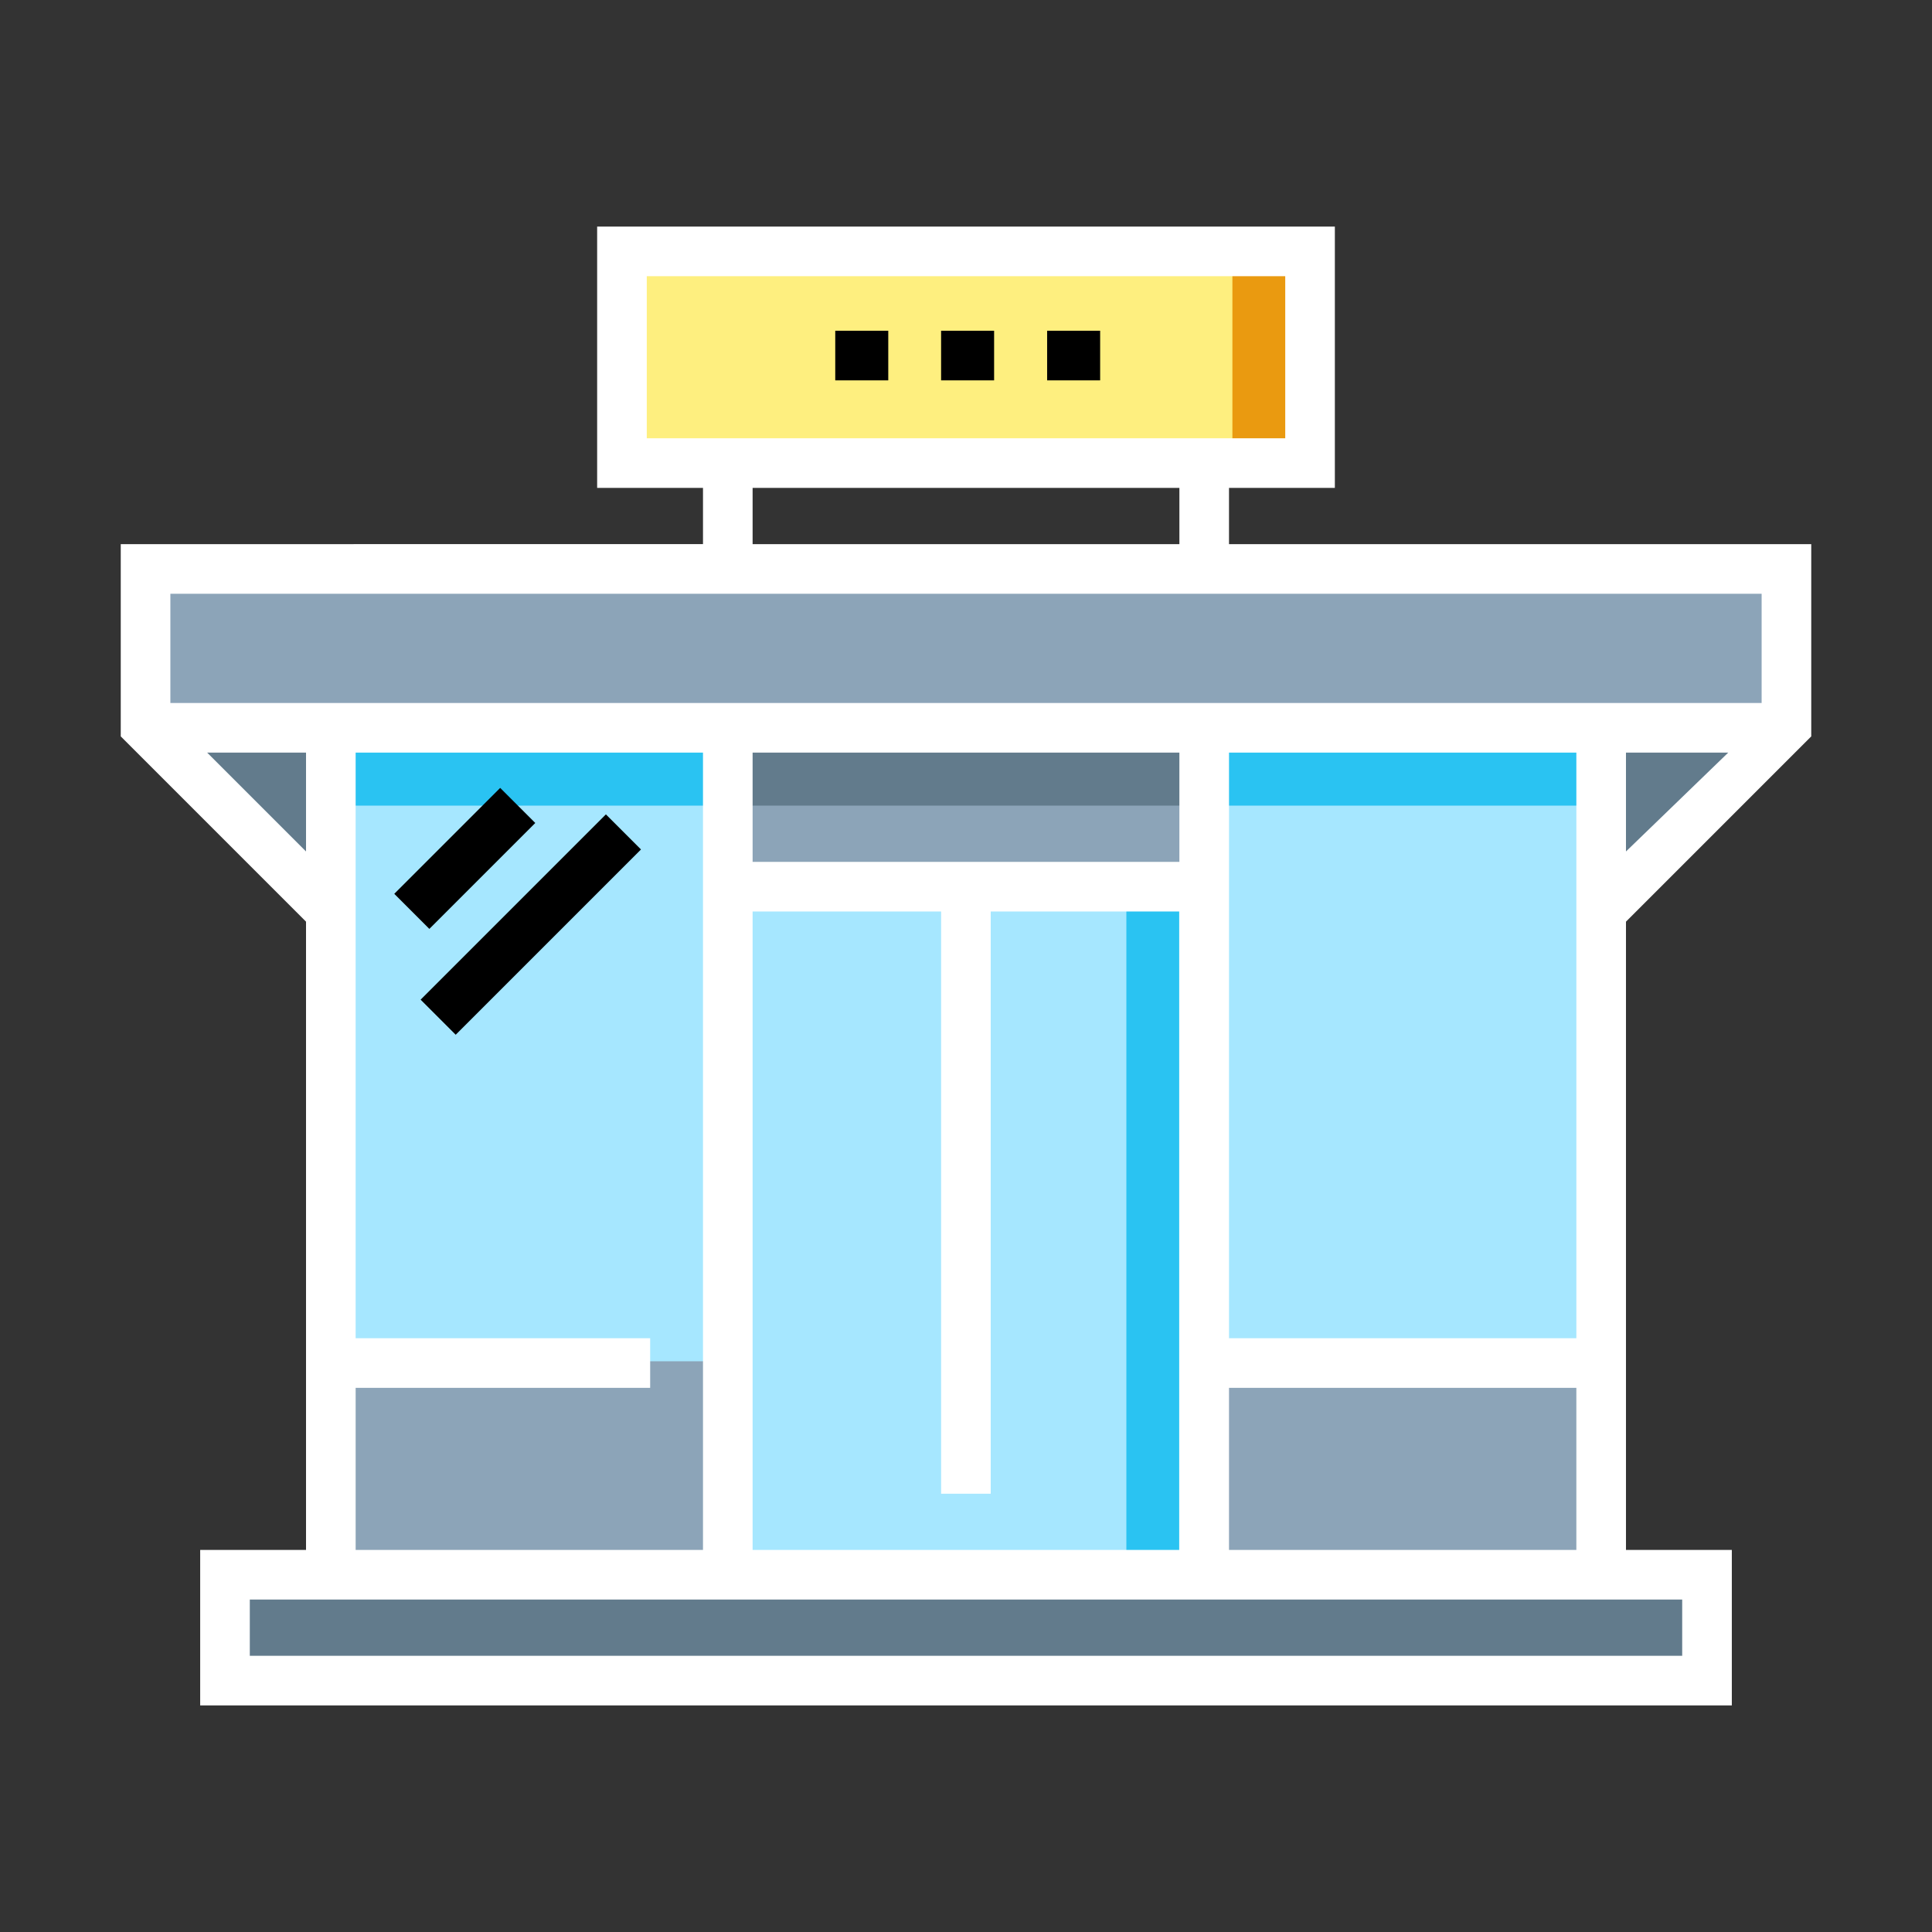 <?xml version="1.0" encoding="utf-8"?>
<!-- Generator: Adobe Illustrator 22.0.0, SVG Export Plug-In . SVG Version: 6.00 Build 0)  -->
<svg version="1.1" id="Layer_1" xmlns="http://www.w3.org/2000/svg" xmlns:xlink="http://www.w3.org/1999/xlink" x="0px" y="0px"
	 viewBox="0 0 1024 1024" style="enable-background:new 0 0 1024 1024;" xml:space="preserve">
<rect x="0" y="0" width="1024" height="1024" fill="#333333" stroke="none"/>
<style type="text/css">
	.st0{fill:#627B8C;}
	.st1{fill:#8CA4B8;}
	.st2{fill:#A6E7FF;}
	.st3{fill:#2AC3F2;}
	.st4{fill:#FEEF7F;}
	.st5{fill:#EA9A10;}
	.st6{fill:#000;}
</style>
<g>
	<polyline class="st0" points="176.2,483.1 78,384.9 78,300.7 947.7,300.7 947.7,384.9 849.5,483.1 	"/>
	<rect x="78" y="300.7" class="st1" width="869.7" height="84.2"/>
	<rect x="386.6" y="469" class="st2" width="252.5" height="364.7"/>
	<rect x="597" y="469" class="st3" width="42.1" height="364.7"/>
	<rect x="176.2" y="384.9" class="st2" width="210.4" height="448.9"/>
	<rect x="176.2" y="384.9" class="st3" width="210.4" height="42.1"/>
	<rect x="176.2" y="721.5" class="st1" width="210.4" height="112.2"/>
	<rect x="386.6" y="384.9" class="st1" width="252.5" height="84.2"/>
	<rect x="386.6" y="384.9" class="st0" width="252.5" height="42.1"/>
	<rect x="639.1" y="384.9" class="st2" width="210.4" height="448.9"/>
	<rect x="639.1" y="384.9" class="st3" width="210.4" height="42.1"/>
	<rect x="639.1" y="721.5" class="st1" width="210.4" height="112.2"/>
	<rect x="120.1" y="833.8" class="st0" width="785.5" height="56.1"/>
	<rect x="330.5" y="132.4" class="st4" width="364.7" height="112.2"/>
	<rect x="653.2" y="132.4" class="st5" width="42.1" height="112.2"/>
	<g>
		<g>
			<rect x="555" y="175.3" class="st6" width="28.1" height="26.3"/>
		</g>
		<g>
			<rect x="498.8" y="175.3" class="st6" width="28.1" height="26.3"/>
		</g>
		<g>
			<rect x="442.7" y="175.3" class="st6" width="28.1" height="26.3"/>
		</g>
	</g>
	<g>
		<path d="M960,390.3V288.4H651.4v-29.8h56.1V120.1h-391v138.5h56.1v29.8H64v101.9l98.2,98.2v333h-56.1v82.4h811.8v-82.4h-56.1v-333
			L960,390.3z M861.8,451.3v-52.4H916L861.8,451.3z M342.8,232.3v-85.9h338.4v85.9H342.8z M625.1,258.6v29.8H398.9v-29.8H625.1z
			 M109.8,398.9h52.4v52.4L109.8,398.9z M891.6,847.8v29.8H132.4v-29.8H891.6z M188.5,709.3V398.9h184.1v422.6H188.5v-85.9h156.1
			v-26.3H188.5z M498.8,483.1v308.6h26.3V483.1h99.9v338.4H398.9V483.1H498.8z M398.9,456.8v-57.9h226.2v57.9H398.9z M835.5,735.6
			v85.9H651.4v-85.9H835.5z M651.4,709.3V398.9h184.1v310.4H651.4z M90.3,372.6v-57.9h843.4v57.9H90.3z"/>
		<rect x="212" y="476.9" transform="matrix(0.707 -0.707 0.707 0.707 -264.115 342.557)" width="138.9" height="26.3"/>
		<rect x="206.7" y="441.9" transform="matrix(0.707 -0.707 0.707 0.707 -249.585 307.455)" width="79.4" height="26.3"/>
	</g>
</g>
<style type="text/css">polygon,path{fill:white;}</style></svg>
